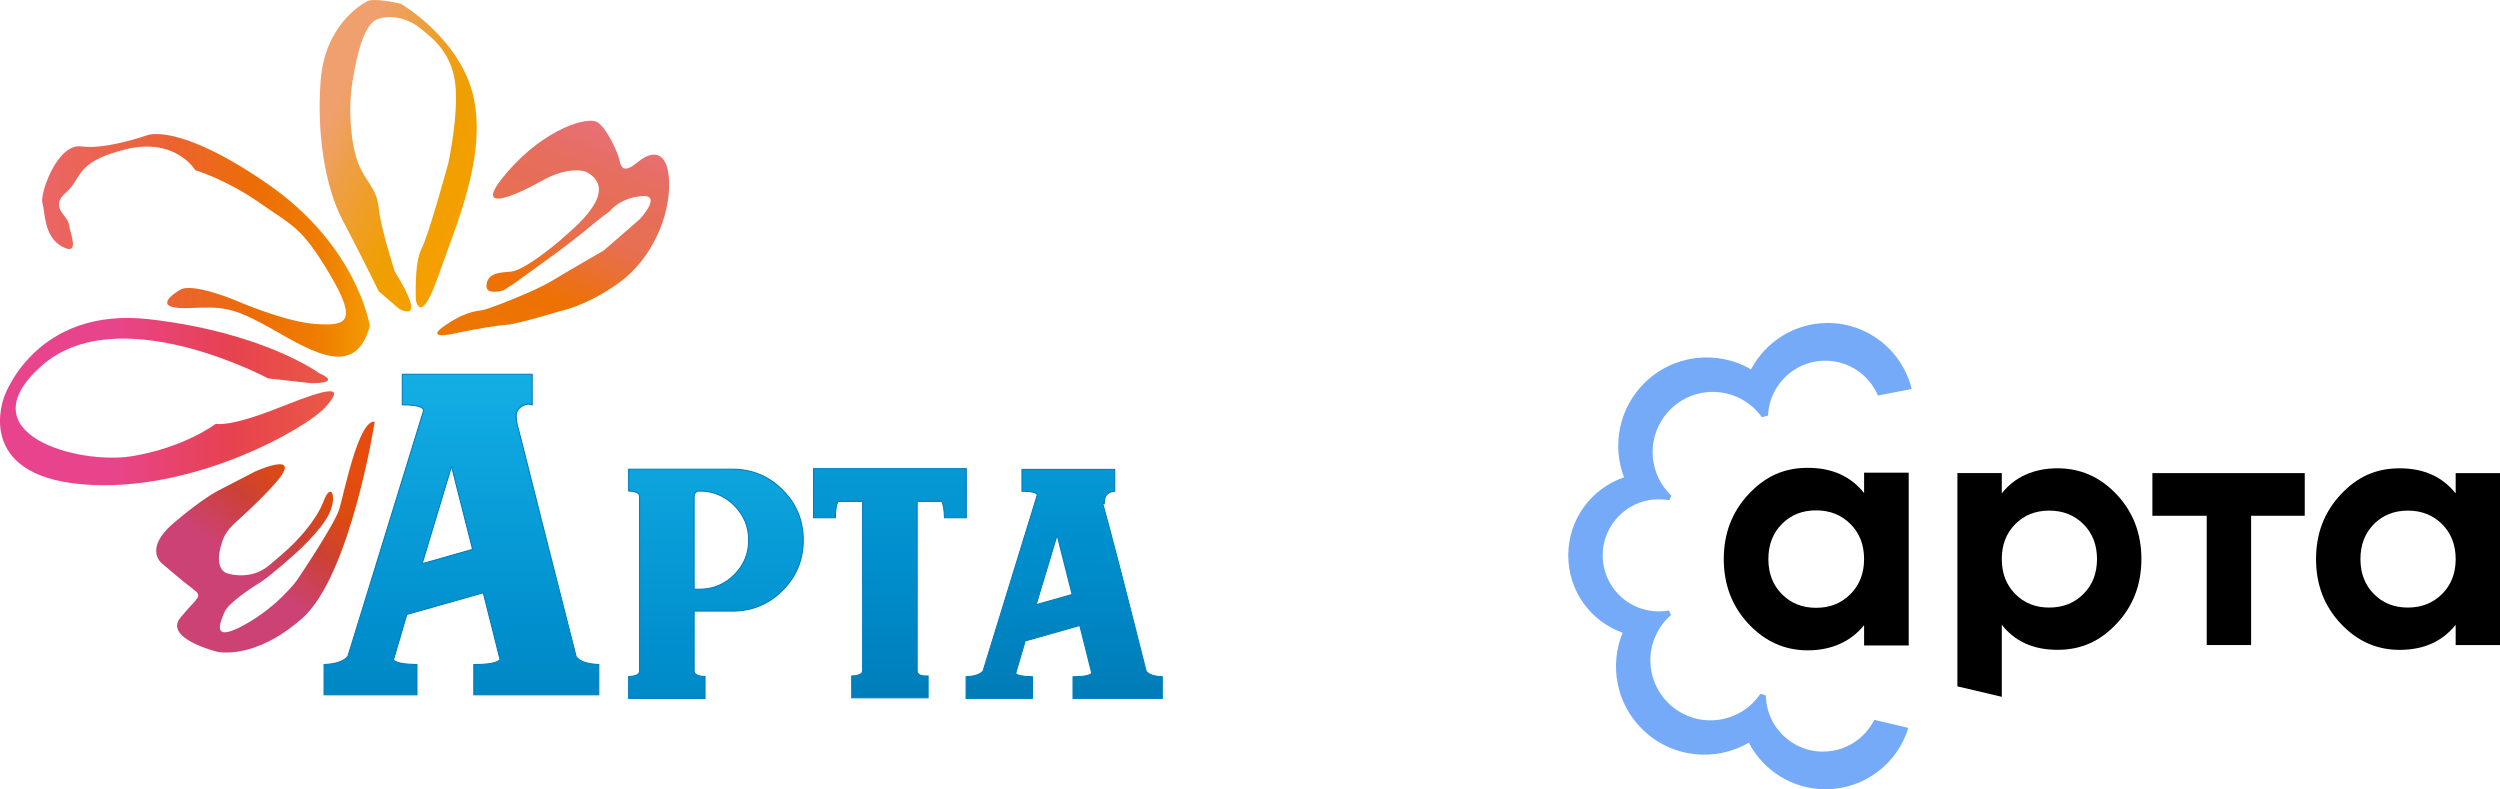 <?xml version="1.0" encoding="UTF-8"?> <svg xmlns="http://www.w3.org/2000/svg" xmlns:xlink="http://www.w3.org/1999/xlink" id="_Слой_1" data-name="Слой 1" viewBox="0 0 1393.89 440.08"><defs><style> .cls-1, .cls-2, .cls-3 { fill: none; } .cls-4 { fill: url(#_Безымянный_градиент_3); } .cls-5 { fill: url(#_Безымянный_градиент_2); } .cls-6 { fill: url(#_Безымянный_градиент_5); } .cls-7 { fill: url(#_Безымянный_градиент_4); } .cls-8 { fill: url(#_Безымянный_градиент_9); } .cls-9 { fill: url(#_Безымянный_градиент_6); } .cls-10 { fill: url(#_Безымянный_градиент_9-2); } .cls-11 { fill: url(#_Безымянный_градиент_9-3); } .cls-12 { fill: url(#_Безымянный_градиент_9-4); } .cls-2 { stroke: #007dbd; stroke-miterlimit: 2.61; stroke-width: .6px; } .cls-13 { clip-path: url(#clippath-1); } .cls-14 { clip-path: url(#clippath-3); } .cls-15 { clip-path: url(#clippath-4); } .cls-16 { clip-path: url(#clippath-2); } .cls-17 { clip-path: url(#clippath-7); } .cls-18 { clip-path: url(#clippath-6); } .cls-19 { clip-path: url(#clippath-8); } .cls-20 { clip-path: url(#clippath-5); } .cls-3 { clip-rule: evenodd; } .cls-21 { fill: #74aaf7; } .cls-22 { clip-path: url(#clippath); } </style><clipPath id="clippath"><path class="cls-1" d="M390.05,273.77c-1.87,0-2.88,1.01-3.04,3.04v51.72h3.04c7.54,0,13.99-2.68,19.35-8.03,5.35-5.35,8.03-11.8,8.03-19.35s-2.68-13.99-8.03-19.35c-5.35-5.35-11.8-8.03-19.35-8.03M408.3,340.7h-21.29v33.47c0,1.87,2.03,2.88,6.08,3.04v12.17h-42.59v-12.17c4.06-.16,6.08-1.18,6.08-3.04v-97.35c0-1.87-2.03-2.88-6.08-3.04v-12.17h57.8c10.95,0,20.28,3.85,27.99,11.56,7.71,7.71,11.56,17.04,11.56,27.99s-3.85,20.28-11.56,27.99c-7.71,7.71-17.04,11.56-27.99,11.56Z"></path></clipPath><linearGradient id="_Безымянный_градиент_9" data-name="Безымянный градиент 9" x1="399.17" y1="556.8" x2="399.17" y2="168.79" gradientUnits="userSpaceOnUse"><stop offset="0" stop-color="#00649c"></stop><stop offset=".5" stop-color="#008fce"></stop><stop offset="1" stop-color="#1ab8ec"></stop></linearGradient><clipPath id="clippath-1"><path class="cls-3" d="M206.2,181.79s-6.63-44.38-56.88-79.16c-50.25-34.77-67.37-27.2-67.37-27.2,0,0-23.02,8.14-36.55,6.21-13.53-1.93-23.35,26.66-21.75,31.65,1.6,4.99.64,18.59,10.98,24.2,10.34,5.61,4.43-7.5,3.8-12.42-.63-4.92-11.04-9.56-1.68-17.69,9.36-8.12,4.72-16.93,32.92-24.03,28.21-7.1,39.2,11.55,39.2,11.55,0,0,17.21,5.12,35.81,18.14,18.6,13.02,23.46,13.36,39.16,39.85,15.7,26.48,9.67,28.98-7.81,27.75-17.48-1.23-43.99-12.86-43.99-12.86,0,0-24.63-10.52-31.77-6.14-7.14,4.38-13.45,10.76,5.14,10.12,18.59-.64,23.51-1.27,46.97,12.09,23.46,13.36,45.94,26.66,53.82-2.06"></path></clipPath><linearGradient id="_Безымянный_градиент_2" data-name="Безымянный градиент 2" x1="23.48" y1="139.19" x2="206.21" y2="139.19" gradientUnits="userSpaceOnUse"><stop offset="0" stop-color="#eb6567"></stop><stop offset=".38" stop-color="#eb6334"></stop><stop offset=".65" stop-color="#ec6d05"></stop><stop offset=".86" stop-color="#ef7f00"></stop><stop offset="1" stop-color="#f49b00"></stop></linearGradient><clipPath id="clippath-2"><path class="cls-3" d="M178,208.1s-30.61-22.65-94.5-30.08C19.61,170.59,2.39,221.1,2.39,221.1c0,0-17.72,43.64,43.4,48.93,61.11,5.28,125.17-31.19,135.77-43.13,10.6-11.94,3.74-11.45-25.39.16-29.12,11.61-35.78,9.19-35.78,9.19,0,0-17.54,13.4-47.15,18.15-29.61,4.75-92.82-12.4-50.13-50.38,42.69-37.98,126.38,6.96,126.38,6.96l24.21,2.68s17.55.26,4.3-5.55"></path></clipPath><linearGradient id="_Безымянный_градиент_3" data-name="Безымянный градиент 3" x1="0" y1="220.68" x2="186.26" y2="220.68" gradientUnits="userSpaceOnUse"><stop offset="0" stop-color="#e8438d"></stop><stop offset=".34" stop-color="#e8448c"></stop><stop offset=".69" stop-color="#e7424f"></stop><stop offset="1" stop-color="#ea5945"></stop></linearGradient><clipPath id="clippath-3"><path class="cls-3" d="M220.09,151.34s-7.93-24.45-8.94-35.45c-1-11-7.6-14.77-11.46-24.95-3.86-10.18-5.84-28.88-3.13-45.71,2.71-16.84,6.76-31.04,13.08-34.15,6.32-3.11,16.63-1.62,24.1,4.24,7.47,5.86,17.59,13.69,19.97,30.38,2.38,16.69-3.68,44.98-3.68,44.98,0,0-10.98,40.4-15.09,48.24-4.11,7.84-3.03,28.51-3.03,28.51,0,0,2.51,14.92,12.38-13.36,9.87-28.28,26.74-65.72,19.94-98.98-6.8-33.27-40.74-52.98-40.74-52.98,0,0-14.99-3.63-18.97-1.34-3.97,2.3-23.34,13.89-25.72,43.97-2.37,30.08,2.64,59.91,12.28,78.13,9.64,18.22,20.09,39.54,20.09,39.54l11.26,9.69s16.82,10.08-2.35-20.75"></path></clipPath><linearGradient id="_Безымянный_градиент_4" data-name="Безымянный градиент 4" x1="181.26" y1="70.6" x2="260.65" y2="107.61" gradientUnits="userSpaceOnUse"><stop offset="0" stop-color="#efa06e"></stop><stop offset=".32" stop-color="#ee9f38"></stop><stop offset=".71" stop-color="#ef9f00"></stop><stop offset="1" stop-color="#f59f00"></stop></linearGradient><clipPath id="clippath-4"><path class="cls-3" d="M208.93,235.11s-13.43,85.97-40.52,109.73c-27.09,23.76-47.56,18.5-47.56,18.5,0,0-29.72-7.43-20.27-18.96,9.45-11.53,13.01-11.54,6.97-16.03-6.04-4.49-17.54-14.45-17.54-14.45,0,0-9.85-8.06,6.64-22.15,16.5-14.09,25.18-18.3,25.18-18.3l20.31-10.51s30.19-13.63,9.29,8.79c-20.9,22.42-25.34,20.58-28.56,33.82-3.22,13.24,4.33,14.28,4.33,14.28,0,0,12.43,3.93,22.41-4.27,9.98-8.19,14.09-12.48,14.09-12.48,0,0,12.27-11.84,16.65-23.48,4.38-11.64,7.8-2.5,3.06,7.08-4.74,9.58-18.57,21.82-18.57,21.82,0,0-14.65,13.2-19.96,16.38-5.31,3.18-17.85,11.7-19.71,16.4-1.86,4.7-8.37,17.71,10.66,7.36,19.03-10.35,29.73-25.1,29.73-25.1,0,0,21-31.05,23.64-39.76,2.65-8.71,10.63-49.83,19.7-48.68"></path></clipPath><linearGradient id="_Безымянный_градиент_5" data-name="Безымянный градиент 5" x1="109.83" y1="346.96" x2="183.56" y2="249.97" gradientUnits="userSpaceOnUse"><stop offset="0" stop-color="#cc4275"></stop><stop offset=".33" stop-color="#cc4275"></stop><stop offset=".59" stop-color="#cc4135"></stop><stop offset=".81" stop-color="#dd4b0e"></stop><stop offset="1" stop-color="#e74c0f"></stop></linearGradient><clipPath id="clippath-5"><path class="cls-3" d="M326.76,95.75s-9.14-3.69-24.76,5.12c-15.62,8.81-39.97,19.04-18.95-5.15,21.02-24.19,44.89-31.15,50.22-27.47,5.33,3.68,11.27,16.81,12.21,21.45.94,4.64,3.1,6.57,10.39.48,7.29-6.09,16.74-7.21,17.21,11.63.47,18.84-9.59,42.53-27.8,55.73-18.21,13.2-33.15,15.96-33.15,15.96,0,0-23.64,7.23-29.51,7.58-5.87.35-19.78,2.93-19.78,2.93l-11.09,2.27s-15.73,3.21-2.93-5.29c12.8-8.5,17.53-7.15,22.21-8.6,4.68-1.45,27.14-10.03,36.17-15.5,9.03-5.46,29.43-17.24,29.43-17.24l20.03-17.4s13.19-14.06.91-12.9c-12.28,1.17-17.62,8.42-17.62,8.42,0,0-6.97,5.1-11.57,9.1-4.6,4-18.28,14.22-18.28,14.22l-23.03,16.68-6.39,4.13s-10.13,3.1-9.45-2.95c.68-6.05,5.57-6.98,13.23-7.45,7.66-.48,25.47-15.23,29.82-19.25,4.35-4.01,32.58-25.91,12.48-36.48"></path></clipPath><linearGradient id="_Безымянный_градиент_6" data-name="Безымянный градиент 6" x1="327.3" y1="65.16" x2="283.09" y2="186.68" gradientUnits="userSpaceOnUse"><stop offset="0" stop-color="#e86f77"></stop><stop offset=".23" stop-color="#e66e5c"></stop><stop offset=".48" stop-color="#e76f51"></stop><stop offset=".79" stop-color="#ed7103"></stop><stop offset="1" stop-color="#ed7601"></stop></linearGradient><clipPath id="clippath-6"><path class="cls-1" d="M251.76,259.94l-16.38,54.35,28.11-7.98-11.73-46.37ZM321.24,366.1c1.82,2.61,6.02,4.09,12.61,4.43v16.87h-69.68v-16.87c8.06,0,12.95-.91,14.65-2.73l-9.37-37.31-42.62,12.1-7.47,25.38c1.48,1.59,5.85,2.44,13.12,2.56v16.87h-51.79v-16.87c6.7-.34,11.13-1.87,13.29-4.6l42.25-137.15c-.34-2.04-4.32-3.07-11.93-3.07v-17.04h72.41v17.04c-2.61-1.14-6.4.35-8.12,3.11-2.04,3.3.45,10.23,1.34,13.81,5.76,23.13,17.94,70.93,31.31,123.46Z"></path></clipPath><linearGradient id="_Безымянный_градиент_9-2" data-name="Безымянный градиент 9" x1="257.26" y1="537.57" x2="257.26" y2="163.91" xlink:href="#_Безымянный_градиент_9"></linearGradient><clipPath id="clippath-7"><path class="cls-1" d="M526.59,288.68c-.08-4.22-.57-7.26-1.46-9.13h-13.75v94.31c0,3.25,3.76,3.04,6.09,3.04v12.17h-42.59v-12.17c4.06-.16,6.08-1.18,6.08-3.04v-94.31h-13.75c-.89,1.7-1.38,4.75-1.46,9.13h-12.17v-27.38h85.18v27.38h-12.17Z"></path></clipPath><linearGradient id="_Безымянный_градиент_9-3" data-name="Безымянный градиент 9" x1="496.16" y1="504.78" x2="496.16" y2="116.77" xlink:href="#_Безымянный_градиент_9"></linearGradient><clipPath id="clippath-8"><path class="cls-1" d="M589.4,298.33l-11.7,38.82,20.08-5.7-8.38-33.12ZM615.66,280.83l-.97-.61c4.54,16.23,12.66,47.54,24.34,93.95,1.3,1.87,4.3,2.92,9.01,3.16v12.05h-49.77v-12.05c5.76,0,9.25-.65,10.46-1.95l-6.69-26.65-30.44,8.64-5.33,18.13c1.05,1.14,4.18,1.74,9.37,1.83v12.05h-36.99v-12.05c4.79-.24,7.95-1.34,9.49-3.29l30.18-97.96c-.24-1.46-3.08-2.19-8.52-2.19v-12.17h51.72v12.17c-3.97.24-5.92,2.55-5.84,6.94Z"></path></clipPath><linearGradient id="_Безымянный_градиент_9-4" data-name="Безымянный градиент 9" x1="593.33" y1="496.92" x2="593.33" y2="108.93" xlink:href="#_Безымянный_градиент_9"></linearGradient></defs><g><g><path d="M1039.34,263.55v11.36c-7.44-9.39-17.91-14.07-31.39-14.07s-23.87,4.9-33.06,14.74c-9.19,9.83-13.79,21.87-13.79,36.13s4.6,26.32,13.79,36.13c9.19,9.83,20.19,14.76,33.06,14.76s23.95-4.71,31.39-14.07v11.36h24.87v-96.35h-24.87ZM1031.73,331.26c-5.07,5.1-11.48,7.63-19.16,7.63s-14.07-2.53-19.08-7.63c-5.01-5.07-7.52-11.59-7.52-19.55s2.51-14.48,7.52-19.55c5.01-5.07,11.36-7.6,19.08-7.6s14.09,2.53,19.16,7.6c5.07,5.07,7.6,11.59,7.6,19.55s-2.54,14.48-7.6,19.55Z"></path><path d="M1180.23,275.76c-9.15-9.78-20.17-14.66-33.06-14.66s-23.78,4.66-31.06,13.99v-11.31h-24.75v118.91l24.75,5.82v-40.18c7.29,9.31,17.62,13.99,31.06,13.99s23.91-4.9,33.06-14.69c9.14-9.75,13.72-21.75,13.72-35.94s-4.57-26.16-13.72-35.94ZM1161.64,331.16c-5.04,5.07-11.42,7.59-19.09,7.59s-14-2.52-18.96-7.59c-4.99-5.04-7.48-11.53-7.48-19.45s2.49-14.41,7.48-19.45c4.96-5.04,11.31-7.57,18.96-7.57s14.05,2.52,19.09,7.57c5.04,5.04,7.56,11.53,7.56,19.45s-2.52,14.41-7.56,19.45Z"></path><path d="M1200.08,263.79v23.78h30.29v72.08h24.75v-72.08h29.9v-23.78h-84.94Z"></path><path d="M1369.17,263.79v11.31c-7.43-9.34-17.82-13.99-31.26-13.99s-23.75,4.88-32.87,14.66c-9.15,9.78-13.72,21.75-13.72,35.94s4.57,26.19,13.72,35.94c9.12,9.78,20.09,14.69,32.87,14.69,13.44,0,23.83-4.68,31.26-13.99v11.31h24.72v-95.85h-24.72ZM1361.61,331.16c-5.07,5.07-11.42,7.59-19.09,7.59s-13.99-2.52-18.98-7.59c-4.96-5.04-7.46-11.53-7.46-19.45s2.5-14.41,7.46-19.45c4.99-5.04,11.31-7.57,18.98-7.57s14.02,2.52,19.09,7.57c5.04,5.04,7.57,11.53,7.57,19.45s-2.52,14.41-7.57,19.45Z"></path></g><g><path class="cls-21" d="M1016.46,419.07c-12.05,0-22.56-6.68-27.99-16.54-2.41-4.41-3.82-9.45-3.93-14.83-1.02-.28-2.02-.55-3.02-.89-1.19,1.77-2.58,3.46-4.13,5.02-2.27,2.27-4.79,4.16-7.48,5.63-12.72,7.07-29.1,5.18-39.91-5.63-9.84-9.84-12.3-24.25-7.37-36.33h.03c1.64-4.02,4.07-7.79,7.34-11.06.53-.53,1.08-1.05,1.66-1.55-.42-.83-.78-1.66-1.11-2.52-1.86.36-3.74.53-5.68.53-3.99,0-7.82-.75-11.33-2.11-11.69-4.54-19.95-15.88-19.95-29.15s8.42-24.83,20.28-29.29c3.41-1.27,7.12-1.97,11-1.97,1.99,0,3.96.19,5.85.55.36-.86.75-1.72,1.16-2.58-.22-.19-.42-.39-.61-.58-3.49-3.49-6.07-7.57-7.7-11.92-4.46-11.94-1.91-25.91,7.7-35.53,10.81-10.81,27.13-12.69,39.88-5.68,2.72,1.5,5.26,3.38,7.57,5.68,1.36,1.36,2.58,2.8,3.63,4.32,1.14-.36,2.27-.67,3.44-.94.22-5.15,1.63-9.98,3.99-14.19,5.46-9.78,15.91-16.41,27.91-16.41,13.19,0,24.51,8.01,29.38,19.43l18.82-3.65c-5.16-21.1-24.15-36.79-46.84-36.79-18.57,0-34.69,10.5-42.73,25.88-18.87-11-43.45-8.42-59.64,7.76-14.16,14.16-17.9,34.83-11.2,52.4-18.1,6.18-31.09,23.31-31.09,43.48s12.64,36.83,30.32,43.2c-7.34,17.82-3.77,39.07,10.72,53.54,16.18,16.18,40.76,18.73,59.61,7.73,8.04,15.43,24.19,25.97,42.79,25.97,21.77,0,40.16-14.42,46.18-34.22l-19-4.46c-5.24,10.47-16.04,17.67-28.53,17.67Z"></path><path class="cls-21" d="M1061.21,251.86l-.33.06c.06.06.14.12.2.19.05-.08.09-.17.13-.25Z"></path></g></g><g><g class="cls-22"><rect class="cls-8" x="350.5" y="261.6" width="97.35" height="127.78"></rect></g><path class="cls-2" d="M390.05,273.77c-1.87,0-2.88,1.01-3.04,3.04v51.72h3.04c7.54,0,13.99-2.68,19.35-8.03,5.35-5.35,8.03-11.8,8.03-19.35s-2.68-13.99-8.03-19.35c-5.35-5.35-11.8-8.03-19.35-8.03ZM408.3,340.7h-21.29v33.47c0,1.87,2.03,2.88,6.08,3.04v12.17h-42.59v-12.17c4.06-.16,6.08-1.18,6.08-3.04v-97.35c0-1.87-2.03-2.88-6.08-3.04v-12.17h57.8c10.95,0,20.28,3.85,27.99,11.56,7.71,7.71,11.56,17.04,11.56,27.99s-3.85,20.28-11.56,27.99c-7.71,7.71-17.04,11.56-27.99,11.56Z"></path><g class="cls-13"><rect class="cls-5" x="22.05" y="67.86" width="184.15" height="142.65"></rect></g><g class="cls-16"><rect class="cls-4" x="-19.58" y="166.04" width="211.73" height="109.27"></rect></g><g class="cls-14"><rect class="cls-7" x="176.43" y="-1.54" width="94.61" height="183.87"></rect></g><g class="cls-15"><rect class="cls-6" x="80.17" y="233.97" width="128.76" height="134.64"></rect></g><g class="cls-20"><rect class="cls-9" x="236.03" y="64.57" width="137.52" height="124.92"></rect></g><g class="cls-18"><rect class="cls-10" x="180.68" y="208.68" width="153.16" height="178.72"></rect></g><path class="cls-2" d="M251.76,259.94l-16.38,54.35,28.11-7.98-11.73-46.37ZM321.24,366.1c1.82,2.61,6.02,4.09,12.61,4.43v16.87h-69.68v-16.87c8.06,0,12.95-.91,14.65-2.73l-9.37-37.31-42.62,12.1-7.47,25.38c1.48,1.59,5.85,2.44,13.12,2.56v16.87h-51.79v-16.87c6.7-.34,11.13-1.87,13.29-4.6l42.25-137.15c-.34-2.04-4.32-3.07-11.93-3.07v-17.04h72.41v17.04c-2.61-1.14-6.4.35-8.12,3.11-2.04,3.3.45,10.23,1.34,13.81,5.76,23.13,17.94,70.93,31.31,123.46Z"></path><g class="cls-17"><rect class="cls-11" x="453.57" y="261.3" width="85.18" height="127.77"></rect></g><path class="cls-2" d="M526.59,288.68c-.08-4.22-.57-7.26-1.46-9.13h-13.75v94.31c0,3.25,3.76,3.04,6.09,3.04v12.17h-42.59v-12.17c4.06-.16,6.08-1.18,6.08-3.04v-94.31h-13.75c-.89,1.7-1.38,4.75-1.46,9.13h-12.17v-27.38h85.18v27.38h-12.17Z"></path><g class="cls-19"><rect class="cls-12" x="538.63" y="261.72" width="109.4" height="127.65"></rect></g><path class="cls-2" d="M589.4,298.33l-11.7,38.82,20.08-5.7-8.38-33.12ZM615.66,280.83l-.97-.61c4.54,16.23,12.66,47.54,24.34,93.95,1.3,1.87,4.3,2.92,9.01,3.16v12.05h-49.77v-12.05c5.76,0,9.25-.65,10.46-1.95l-6.69-26.65-30.44,8.64-5.33,18.13c1.05,1.14,4.18,1.74,9.37,1.83v12.05h-36.99v-12.05c4.79-.24,7.95-1.34,9.49-3.29l30.18-97.96c-.24-1.46-3.08-2.19-8.52-2.19v-12.17h51.72v12.17c-3.97.24-5.92,2.55-5.84,6.94Z"></path></g></svg> 